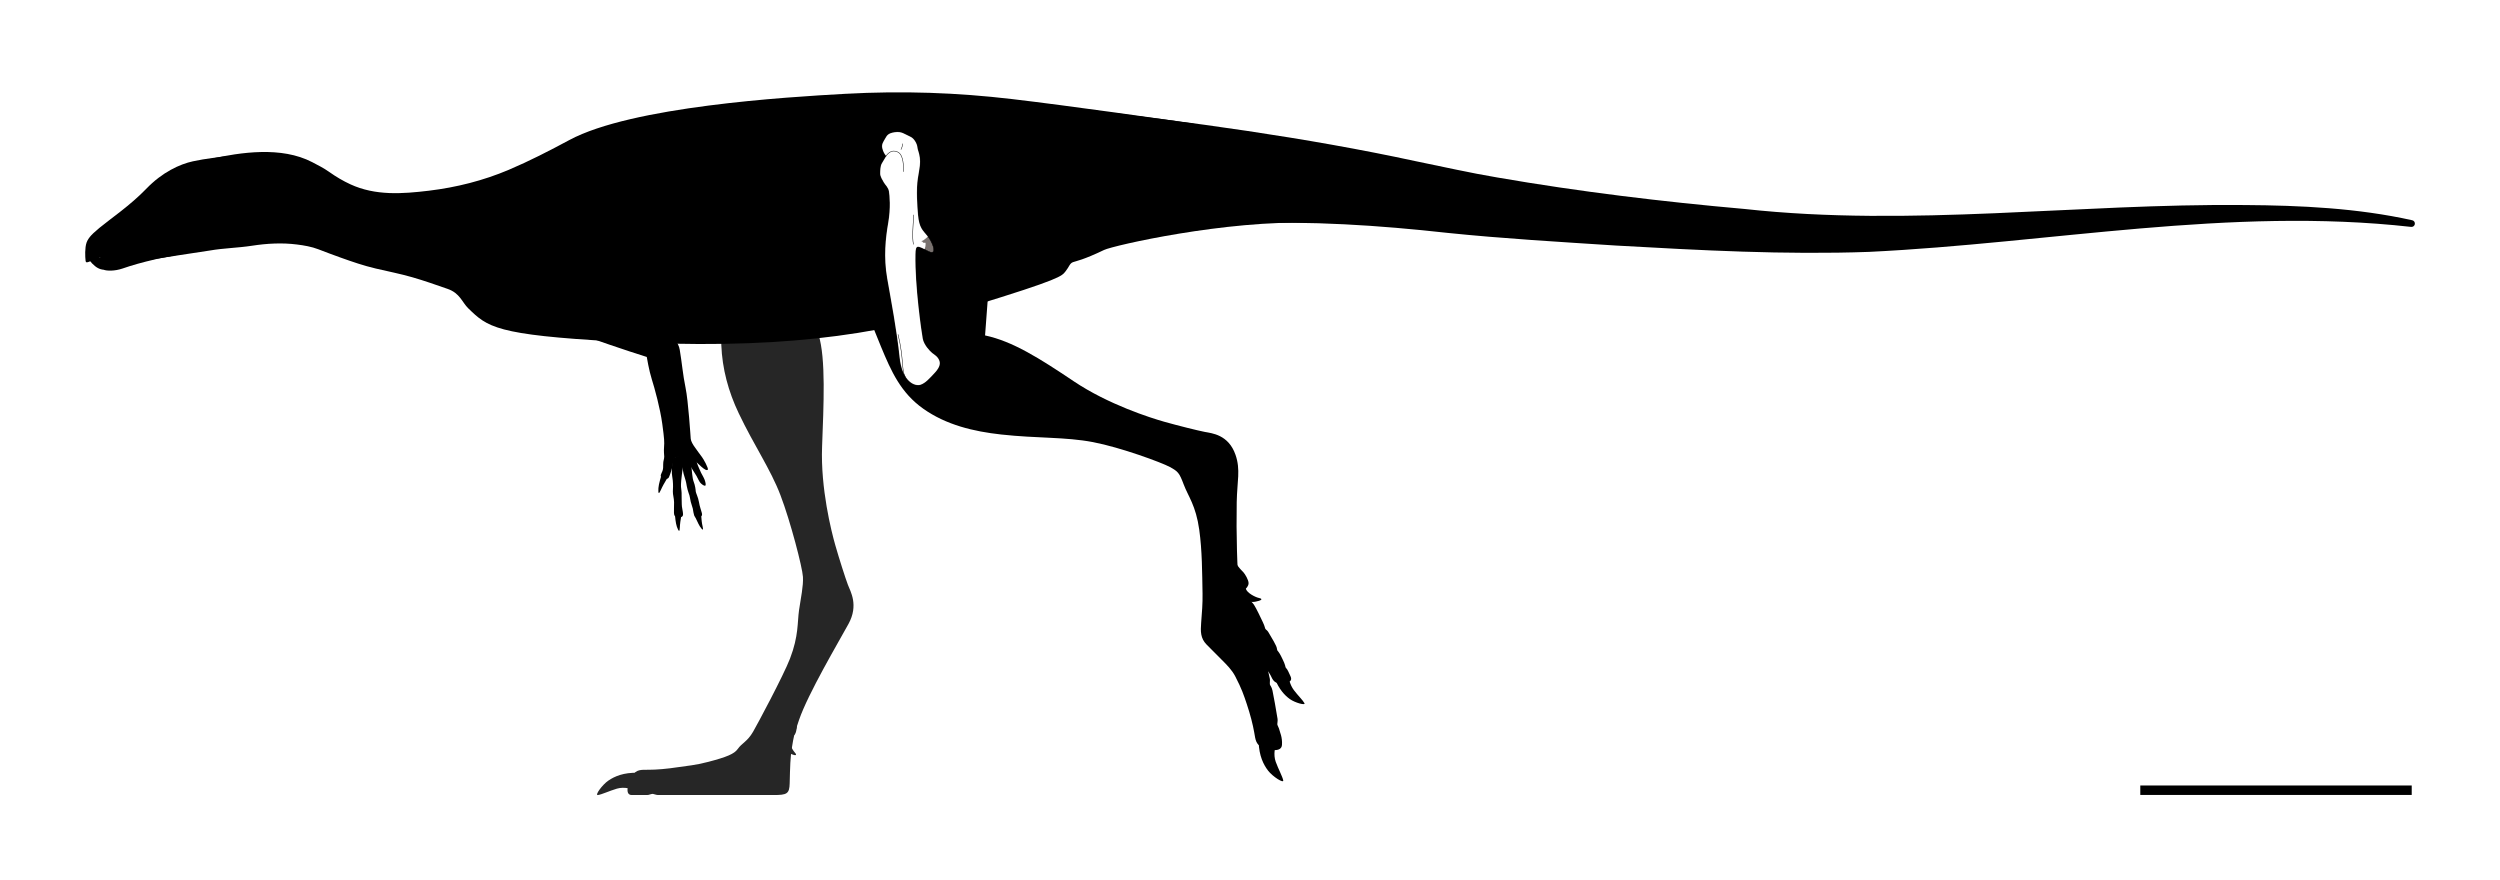 <?xml version="1.0" encoding="UTF-8"?>
<svg id="FINAL" xmlns="http://www.w3.org/2000/svg" xmlns:xlink="http://www.w3.org/1999/xlink" viewBox="0 0 822.891 289.691">
  <defs>
    <style>
      .cls-1 {
        fill: #000;
      }

      .cls-1, .cls-2, .cls-3, .cls-4, .cls-5 {
        stroke-width: 0px;
      }

      .cls-2, .cls-6 {
        fill: none;
      }

      .cls-3 {
        fill: #79726f;
      }

      .cls-6 {
        stroke: #000;
        stroke-linecap: round;
        stroke-linejoin: round;
        stroke-width: .155px;
      }

      .cls-7 {
        clip-path: url(#clippath);
      }

      .cls-4 {
        fill: #fff;
      }

      .cls-5 {
        fill: #262626;
      }
    </style>
    <clipPath id="clippath">
      <path class="cls-2" d="M291.707,51.39c-.243.445-.885,1.506-1.421,2.395-.536.889-.533,2.411-.543,3.372s.779,2.169,1.224,2.945,1.447,1.572,1.658,2.9.621,5.351-.241,10.327-1.576,11.236-.338,18.309c1.238,7.074,3.214,17.426,4.064,25.811.85,8.385,5.116,9.714,6.805,9.198,1.688-.517,3.067-2.162,4.544-3.718s2.225-2.925,1.691-4.269-1.592-1.867-2.322-2.447-2.732-2.656-3.12-4.739-2.607-17.306-2.4-27.761c.07-3.51.702-2.838,4.399-1.015,2.938,1.448,1.189-2.943-.493-5.051-1.468-1.84-2.685-2.553-3.068-7.005-.243-2.819-.634-8.316-.036-11.991s.878-4.871.635-6.741-.733-2.536-.808-3.49-.95-2.811-2.315-3.416c-1.99-.882-2.832-1.793-5.069-1.468s-2.577,1.024-3.215,2.141-1.192,1.844-.909,3.102.827,1.973,1.019,2.236.259.375.259.375Z"/>
    </clipPath>
  </defs>
  <rect id="Background" class="cls-4" x="0" width="822.891" height="289.691"/>
  <g id="Scale">
    <rect class="cls-1" x="704.491" y="258.549" width="89.341" height="3.111"/>
  </g>
  <g id="Skeletal">
    <g id="Archaeocursor">
      <g>
        <g>
          <path class="cls-5" d="M264.339,39.368c-5.203,10.737-10.241,21.561-15.07,32.472-2.494,5.635-4.937,11.296-7.192,17.031-3.233,8.221-5.001,15.796-4.656,24.663.308,7.905,2.332,15.344,5.726,22.472,5.106,10.723,10.426,18.298,13.745,26.979s7.234,23.83,7.404,26.894-.681,6.809-1.277,10.894-.083,8.459-2.979,16c-2.149,5.596-10.951,22.029-12.17,24.106-1.936,3.298-3.621,3.634-5.059,5.679-1.112,1.58-3.569,2.615-9.685,4.215-4.487,1.174-6.819,1.255-9.936,1.745-3.595.565-7.149.851-9.66.851s-4.053-.138-5.33,1.872c-1.277,2.011-2.84,6.447-.255,6.447h4.899c.622,0,1.644-.383,1.947-.383s1.213.383,1.803.383h9.335c1.307,0,1.709-.383,2.106-.383s1.39.383,1.771.383h24.83c4.404,0,5.212-.379,5.298-3.894.128-5.234.191-8.553.766-11.936s.553-3.787,2.319-8.915c2.987-8.674,12.863-25.359,16.268-31.572,3.404-6.213.642-10.682-.182-12.854s-2.894-8.638-4.17-13.106-4.851-18.638-4.34-32.333,1.277-29.111-1.149-36.858l58.723-65.362"/>
          <path class="cls-5" d="M209.829,254.367c-4.497-.117-7.471,1.134-9.55,2.548-2.08,1.414-4.587,4.928-3.482,4.781,1.254-.167,3.794-1.378,6.236-2.1,2.442-.723,5.182.079,5.83.676s1.621.715,2.027-.511"/>
        </g>
        <g>
          <path class="cls-5" d="M225.306,254.771c-4.316-.169-7.187.995-9.201,2.327s-4.466,4.674-3.403,4.547c1.207-.145,3.66-1.275,6.014-1.938s4.974.141,5.589.722,1.548.707,1.952-.465"/>
          <path class="cls-5" d="M246.913,244.043c-5.681,6.41-11.809,8.708-11.809,8.708-4.681,1.043-7.521,1.332-9.096,1.468s-3.011,1.596-3.33,4.213.32,3.255,1.319,3.255h7.085c.553,0,1.171-.383,1.574-.383s1.065.383,1.638.383,4.553-.702,5.957-1.191c1.404-.489,1.604-.721,2.191-1.121,1.663-1.131,2.234-2.411,2.872-2.858s1.66,0,4.915-2.158c3.255-2.158,5.298-5.183,7.709-9.14"/>
        </g>
        <path class="cls-5" d="M255.058,230.18c.725,2.578.614,8.608,1.235,9.755,0,0-.491,3.55.827,5.445,1.511,2.171,2.606,2.566,3.881,3.02,1.275.454,1.237-.074.563-.774s-2.307-3.598-1.687-4.984c0,0,1.172-.106,1.764-.939s.795-3.064.679-3.929-.853-4.014.567-7.938"/>
      </g>
      <g>
        <path class="cls-1" d="M78.611,51.044c-6.594.668-10.782,1.114-15.104,2.05-4.322.936-10.114,3.587-15.371,9.056s-11.985,10.013-15.416,12.865c-1.084.936-1.678,1.47-1.678,1.47,0,0-1.931,1.589-2.54,3.342s-.492,4.651-.327,6.037c.134,1.121,1.099.111,4.649-1.032,2.927-.943,5.324-1.567,5.881-2.035,0,0,2.421-.297,4.158-.965,1.738-.668,8.97-3.059,11.376-3.921s6.356-3.564,13.099-4.129c6.743-.564,11.941,0,11.941,0"/>
        <path class="cls-1" d="M86.497,74.697c-9.898,5.504-21.3,7.921-34.797,10.517-5.487,1.283-8.212,2.088-11.35,3.165-2.637.905-5.24.812-6.248.402,0,0-1.412-.005-2.85-1.208s-2.32-2.401-1.602-2.485,3.092-.271,3.092-.271c0,0,1.089-.823,2.21-1.117s7.584-2.618,9.96-3.366c2.376-.749,6.622-2.654,9.122-3.97,2.5-1.316,6.226-4.266,9.443-5.41,3.029-1.078,12.498.271,18.286.267"/>
      </g>
      <path class="cls-1" d="M355.146,35.88c37.01,4.3,74.267,9.286,110.808,17.167,9.351,1.906,17.886,3.859,26.904,5.372,26.928,4.662,54.2,7.962,81.423,10.369,54.806,6.01,109.591-1.833,164.57-1.3,18.461.13,37.077.994,55.157,5.007.599.133.978.726.845,1.326-.123.557-.645.923-1.197.866-59.749-6.692-118.793,5.337-178.417,8.22-27.804.999-55.563-.519-83.296-2.083-18.283-1.186-37.26-2.287-55.475-4.167-22.692-2.513-45.165-3.998-67.978-3.066-18.431.66-37.333,2.09-54.897,8.368-12.589,4.696-26.602-1.703-31.298-14.292-6.487-16.746,7.906-35.001,25.631-32.672,0,0,7.22.886,7.22.886h0Z"/>
      <g>
        <path class="cls-1" d="M175.105,86.092c40.979,21.064,45.447,23.617,46.723,25.213s1.723,2.715,1.915,3.83c.702,4.085,1.021,8.234,1.915,12.511s1.638,16,1.702,16.787.732,1.957,1.356,2.787,1.725,2.47,2.265,3.118,2.337,3.899,1.991,4.262-1.066-.049-2.223-1.075-2.724-2.575-2.724-2.575l-2.156-1.156-2.382.488-1.68.568s-.391,1.917-.489,2.655-.729,2.685-1.13,3.557-1.299.469-2.245.135-.175-1.43.088-2.109.291-1.36.265-2.347.37-1.716.341-2.467-.174-1.622-.056-3.172c.126-1.655.099-2.5-.582-7.564s-2.511-11.745-3.447-14.681-1.66-7.362-1.66-7.362c-13.915-4.34-40.596-14.043-40.596-14.043"/>
        <g>
          <path class="cls-1" d="M223.211,150.377s1.255,2.994,1.43,3.628c.099.358.202,1.293.366,1.928s.76,2.365.861,3.023.247,1.396.459,2.243.457,1.31.621,1.902.198,1.123.412,2.054.585,1.751.672,2.24c.349,1.96.426,3.102,1.391,2.925,1.218-.225,1.89-.282,1.593-1.465s-.699-2.047-.949-3.595-1.053-3.06-1.065-3.528-.197-1.996-.672-3.155-.582-3.817-.719-4.643-.162-.975-.162-.975l-.469-3.958"/>
          <path class="cls-1" d="M228.797,170.126c.893,1.83,1.337,3.017,2.128,3.894s.418-.319.179-1.543-.185-2.505-.429-3.345-1.878.994-1.878.994Z"/>
        </g>
        <path class="cls-1" d="M217.676,156.555c-.703,2.315-1.056,3.789-.973,5.173s.595-.018,1.244-1.354,1.503-2.568,1.974-3.498-2.245-.32-2.245-.32Z"/>
        <g>
          <path class="cls-1" d="M222.168,169.61c.208,2.195.426,3.561,1.014,4.702s.541-.216.645-1.565.436-2.679.526-3.625-2.185.488-2.185.488Z"/>
          <path class="cls-1" d="M221.423,150.849c-.149.716-.254,2.958-.288,4.177s.21,2.034.311,3.115c.152,1.634.073,2.649.03,3.633-.044,1.004.393,2.255.398,3.588.011,3.113-.281,4.435.556,4.638s2.389.652,2.402-.711c.008-.854-.458-2.44-.424-3.294s-.106-2.818-.052-3.242-.122-1.855-.201-2.527.193-3.521.317-4.239.265-1.975.296-2.096c.201-.783.747-4.745.747-4.745"/>
        </g>
        <path class="cls-1" d="M224.896,150.845l1.461,1.435.882,1.144c1.138,1.811,1.75,2.768,2.024,3.244s.814,1.683,1.156,2.117,1.141,1.122,1.641,1.09.06-1.437-.141-2.002-1.08-2.078-1.158-2.262-1.095-2.384-1.28-3.043-.389-1.369-.389-1.369l-1.238-4.123"/>
      </g>
      <g>
        <path class="cls-1" d="M403.406,209.215c9.122,4.26,12.225,9.837,12.6,10.225s1.642,1.625,2.244,2.901,1.173,2.507,2.667,2.453c1.595-.058,5.012.205,3.833-2.262-.399-.833-.507-1.112-.734-1.585-.527-1.1-.789-.948-.888-1.407-.059-.273-.169-.776-.448-1.431-.169-.395-.394-.858-.557-1.208-1.472-3.154-1.691-2.41-1.768-3.148s-.386-1.38-1.095-2.653c-.694-1.245-1.437-2.502-1.791-3.06-.411-.647-.743-.724-.933-1.009-.256-.384-.09-.608-.848-2.209-.733-1.548-2.145-4.534-2.867-5.648-1.923-2.966-3.41-.834-4.361-3.335"/>
        <path class="cls-1" d="M419.607,223.412c1.44,3.503,3.239,5.47,4.965,6.697,1.726,1.227,5.235,2.175,4.794,1.346-.5-.941-2.2-2.59-3.487-4.306-1.287-1.716-1.792-4.007-1.648-4.734s-.544-1.023-1.631-.984"/>
        <path class="cls-1" d="M264.211,42.56c2.945,8.854,5.972,17.681,9.048,26.491,5.283,15.132,10.615,30.287,16.745,45.1,3.349,8.093,6.504,15.133,13.851,20.348,7.586,5.385,16.62,7.524,25.732,8.526,11.806,1.298,21.046.758,30.175,2.501,9.129,1.743,22.604,6.716,25.3,8.183,2.695,1.467,3.12,1.924,4.574,5.787s3.993,6.872,5.106,14.872c.962,6.917.953,14.064,1.084,21.035.06,3.199-.203,6.39-.455,9.576-.224,2.836-.248,5.122,1.791,7.186,1.635,1.654,3.272,3.306,4.92,4.947,1.739,1.733,3.399,3.371,4.526,5.544,2.134,4.118,2.759,6.046,3.765,9.037,1.161,3.449,2.04,6.904,2.461,9.379s.544,4.019,2.741,4.94c2.196.921,6.234,1.749,6.398-.831s-.718-4.216-.823-4.829-.654-1.556-.705-1.855.174-1.26.075-1.842c-.182-1.068-.622-3.651-.874-5.128s-.662-3.619-.806-4.257c-.288-1.275-.75-1.582-.838-1.97s.067-1.44-.017-1.812-1.183-5.555-2.248-9.927c-1.065-4.372-3.363-10.126-5.57-13.938-1.776-3.066-2.304-6.079-2.304-6.079-.639-5.496-.974-17.859-.788-28.268.123-6.849,1.318-10.632-.397-15.568-2.325-6.692-7.836-7.1-10.116-7.541-2.281-.441-8.869-2.083-13.34-3.347s-18.403-5.678-29.782-13.316c-11.379-7.638-20.123-13.158-29.197-15.097l5.015-67.027"/>
        <path class="cls-1" d="M414.295,244.291c.151,4.496,1.576,7.39,3.111,9.382s5.192,4.286,4.979,3.191c-.241-1.242-1.601-3.706-2.467-6.101-.866-2.395-.229-5.177.328-5.86s.617-1.661-.631-1.993"/>
        <path class="cls-1" d="M398.935,186.368c2.085,1.681,5.489,6.66,6.66,7.234,0,0,1.657,3.177,3.83,3.957,2.489.894,3.611.581,4.912.212,1.302-.369.966-.777.01-.957s-3.965-1.595-4.263-3.084c0,0,.894-.766.894-1.787s-1.128-2.957-1.723-3.596-3.021-2.777-4.138-6.798"/>
      </g>
      <path class="cls-1" d="M48.466,85.709c2.574-.6,17.906-2.779,20.511-3.234,4.714-.824,9.235-.86,13.963-1.589,4.891-.754,9.891-1.035,14.811-.407,2.355.3,4.824.716,7.034,1.573,2.432.944,4.876,1.856,7.331,2.736,3.816,1.368,7.604,2.671,11.542,3.594,4.025.943,8.088,1.737,12.063,2.88,3.877,1.115,7.81,2.503,11.617,3.83,4.095,1.427,4.754,4.417,6.784,6.387,6.332,6.142,8.975,8.771,48.394,10.917,52.366,2.851,85.002-1.659,117.492-11.615,29.27-8.969,29.448-9.89,30.696-11.435,1.248-1.545,1.373-2.665,2.495-3.059,1.122-.394,3.342-.713,10.218-4.01,3.06-1.467,40.072-9.904,68.614-8.925,9.31.319-22.812-4.323-21.98-13.352.832-9.03-10.879-18.339-17.56-19.358s-41.454-5.937-59.429-8.039c-17.975-2.102-35.763-2.781-55.011-1.711-19.248,1.069-70.099,4.158-90.653,15.208-6.521,3.505-13.119,6.907-19.939,9.799-8.366,3.548-17.254,5.786-26.268,6.873-8.793,1.061-17.619,1.689-25.851-2.101-2.423-1.116-4.727-2.484-6.904-4.024-1.842-1.303-3.675-2.238-5.676-3.274-10.194-5.278-23.405-3.255-33.668-1.05"/>
    </g>
    <g id="L01-HY999">
      <g>
        <path class="cls-3" d="M302.206,126.823c-2.411,0-5.474-2.453-6.175-9.364-.711-7.009-2.204-15.37-3.403-22.089-.234-1.312-.457-2.559-.66-3.717-1.265-7.225-.484-13.595.338-18.337.932-5.379.364-9.524.241-10.302-.143-.896-.656-1.549-1.11-2.124-.205-.26-.398-.505-.539-.75l-.173-.297c-.451-.768-1.069-1.819-1.061-2.688.01-1.063.024-2.531.555-3.41l.195-.323c.478-.794.991-1.646,1.212-2.047-.027-.01-.1-.12-.241-.314-.219-.299-.753-1.027-1.032-2.265-.258-1.146.168-1.874.707-2.795l.263-.453c.606-1.064,1.006-1.767,3.218-2.088.321-.047.614-.068.886-.068,1.186,0,1.965.404,2.952.917.382.197.794.412,1.274.624,1.44.639,2.29,2.576,2.361,3.481.033.418.145.773.287,1.224.171.544.385,1.222.52,2.263.214,1.643.028,2.762-.422,5.468l-.213,1.295c-.432,2.65-.419,6.679.036,11.973.323,3.757,1.242,4.83,2.406,6.189.208.243.424.496.646.774,1.106,1.386,2.466,4.132,1.994,5.111-.111.23-.32.353-.606.353-.26,0-.593-.1-.99-.296l-.933-.466c-1.223-.614-2.03-1.02-2.529-1.02-.588,0-.788.591-.824,2.434-.21,10.598,2.082,26.045,2.398,27.744.406,2.183,2.542,4.257,3.092,4.693.142.112.295.223.456.337.681.486,1.452,1.039,1.89,2.142.494,1.243-.032,2.586-1.707,4.352l-.511.544c-1.314,1.404-2.555,2.731-4.066,3.194-.218.066-.463.101-.729.101h0Z"/>
        <path class="cls-1" d="M295.428,43.469c1.624,0,2.486.778,4.194,1.535,1.365.605,2.24,2.462,2.315,3.416.075.954.565,1.62.808,3.49.243,1.87-.037,3.065-.635,6.741-.599,3.675-.207,9.172.036,11.991.383,4.452,1.601,5.164,3.068,7.005,1.451,1.82,2.952,5.339,1.449,5.339-.239,0-.553-.089-.956-.287-1.788-.882-2.859-1.494-3.497-1.494-.68,0-.866.698-.902,2.509-.207,10.455,2.012,25.679,2.4,27.761.388,2.082,2.389,4.16,3.12,4.739.73.579,1.788,1.103,2.322,2.447.534,1.344-.215,2.712-1.691,4.269-1.477,1.557-2.856,3.201-4.544,3.718-.202.062-.441.097-.707.097-1.954,0-5.349-1.914-6.098-9.295-.85-8.385-2.826-18.737-4.064-25.811-1.238-7.074-.524-13.333.338-18.309.862-4.976.452-8.999.241-10.327s-1.213-2.124-1.658-2.9c-.445-.776-1.234-1.984-1.224-2.945.01-.961.007-2.483.543-3.372.536-.889,1.179-1.95,1.421-2.395,0,0-.068-.113-.259-.375-.191-.262-.735-.977-1.019-2.236-.283-1.258.271-1.985.909-3.102.638-1.117.978-1.816,3.215-2.141.317-.046.606-.067.875-.067M295.428,43.314c-.284,0-.578.023-.897.069-2.25.327-2.658,1.043-3.275,2.126l-.052.091c-.071.125-.141.245-.21.361-.548.936-.981,1.675-.716,2.852.281,1.25.822,1.989,1.025,2.267.112.153.182.255.223.316-.243.435-.763,1.297-1.225,2.062l-.148.246c-.541.897-.555,2.377-.565,3.356v.094c-.01.888.614,1.951,1.07,2.727l.173.297c.143.25.338.497.545.759.448.568.955,1.211,1.094,2.089.123.774.689,4.907-.241,10.276-.823,4.748-1.605,11.127-.338,18.363.203,1.16.426,2.407.66,3.72,1.199,6.716,2.692,15.075,3.402,22.08.706,6.964,3.809,9.434,6.252,9.434.274,0,.527-.035.752-.104,1.531-.469,2.778-1.802,4.099-3.215.17-.182.34-.364.512-.545,1.698-1.79,2.23-3.157,1.723-4.433-.446-1.124-1.262-1.707-1.917-2.176-.159-.114-.312-.223-.453-.335-.545-.432-2.662-2.487-3.064-4.646-.316-1.699-2.607-17.143-2.397-27.73.039-1.993.283-2.358.747-2.358.481,0,1.282.403,2.494,1.012.287.144.598.301.934.466.414.204.749.303,1.025.303.401,0,.589-.215.676-.396.492-1.021-.858-3.759-2.003-5.195-.222-.279-.439-.531-.647-.775-1.155-1.349-2.067-2.414-2.388-6.146-.455-5.288-.468-9.31-.037-11.953.076-.469.148-.898.213-1.293.451-2.715.638-3.839.423-5.493-.136-1.048-.351-1.73-.524-2.277-.14-.445-.251-.796-.283-1.205-.084-1.072-1.04-2.94-2.406-3.546-.476-.211-.879-.42-1.269-.622-.997-.517-1.784-.926-2.988-.926h0Z"/>
      </g>
      <g class="cls-7">
        <path class="cls-4" d="M305.834,77.407c-.051.164-1.747,1.802-2.349,1.881s.012.159.012.159c0,0,.494.537.588.53s.568-.301.576.115.058,1.468-.557,2.189-.995,3.909-.985,4.036,2.418,19.061,3.197,22.073c.833,3.222,3.145,8.421,3.915,11.236.818,2.991-2.322,7.335-4.957,8.694-2.635,1.359-7.463,1.642-9.464-4.171-2.001-5.813-10.576-48.166-10.019-49.234.556-1.068,1.684-27.621,2.436-29.387s6.306-2.8,9.034-2.843c2.728-.043,6.437,2.994,6.708,6.26.272,3.266,1.866,28.463,1.866,28.463Z"/>
      </g>
      <path class="cls-6" d="M300.754,70.752c-.261,4.289-.547,7.171-.096,9.654"/>
      <path class="cls-6" d="M291.567,51.482c.391-.644,1.06-1.325,1.862-1.639.649-.254,1.791-.127,2.568.537s1.55,2.482,1.344,6.105"/>
      <path class="cls-6" d="M297.102,47.328s.053.679-.526,1.866"/>
      <path class="cls-6" d="M295.607,110.107c1.978,8.273,1.061,11.707,2.343,13.874"/>
    </g>
  </g>
</svg>